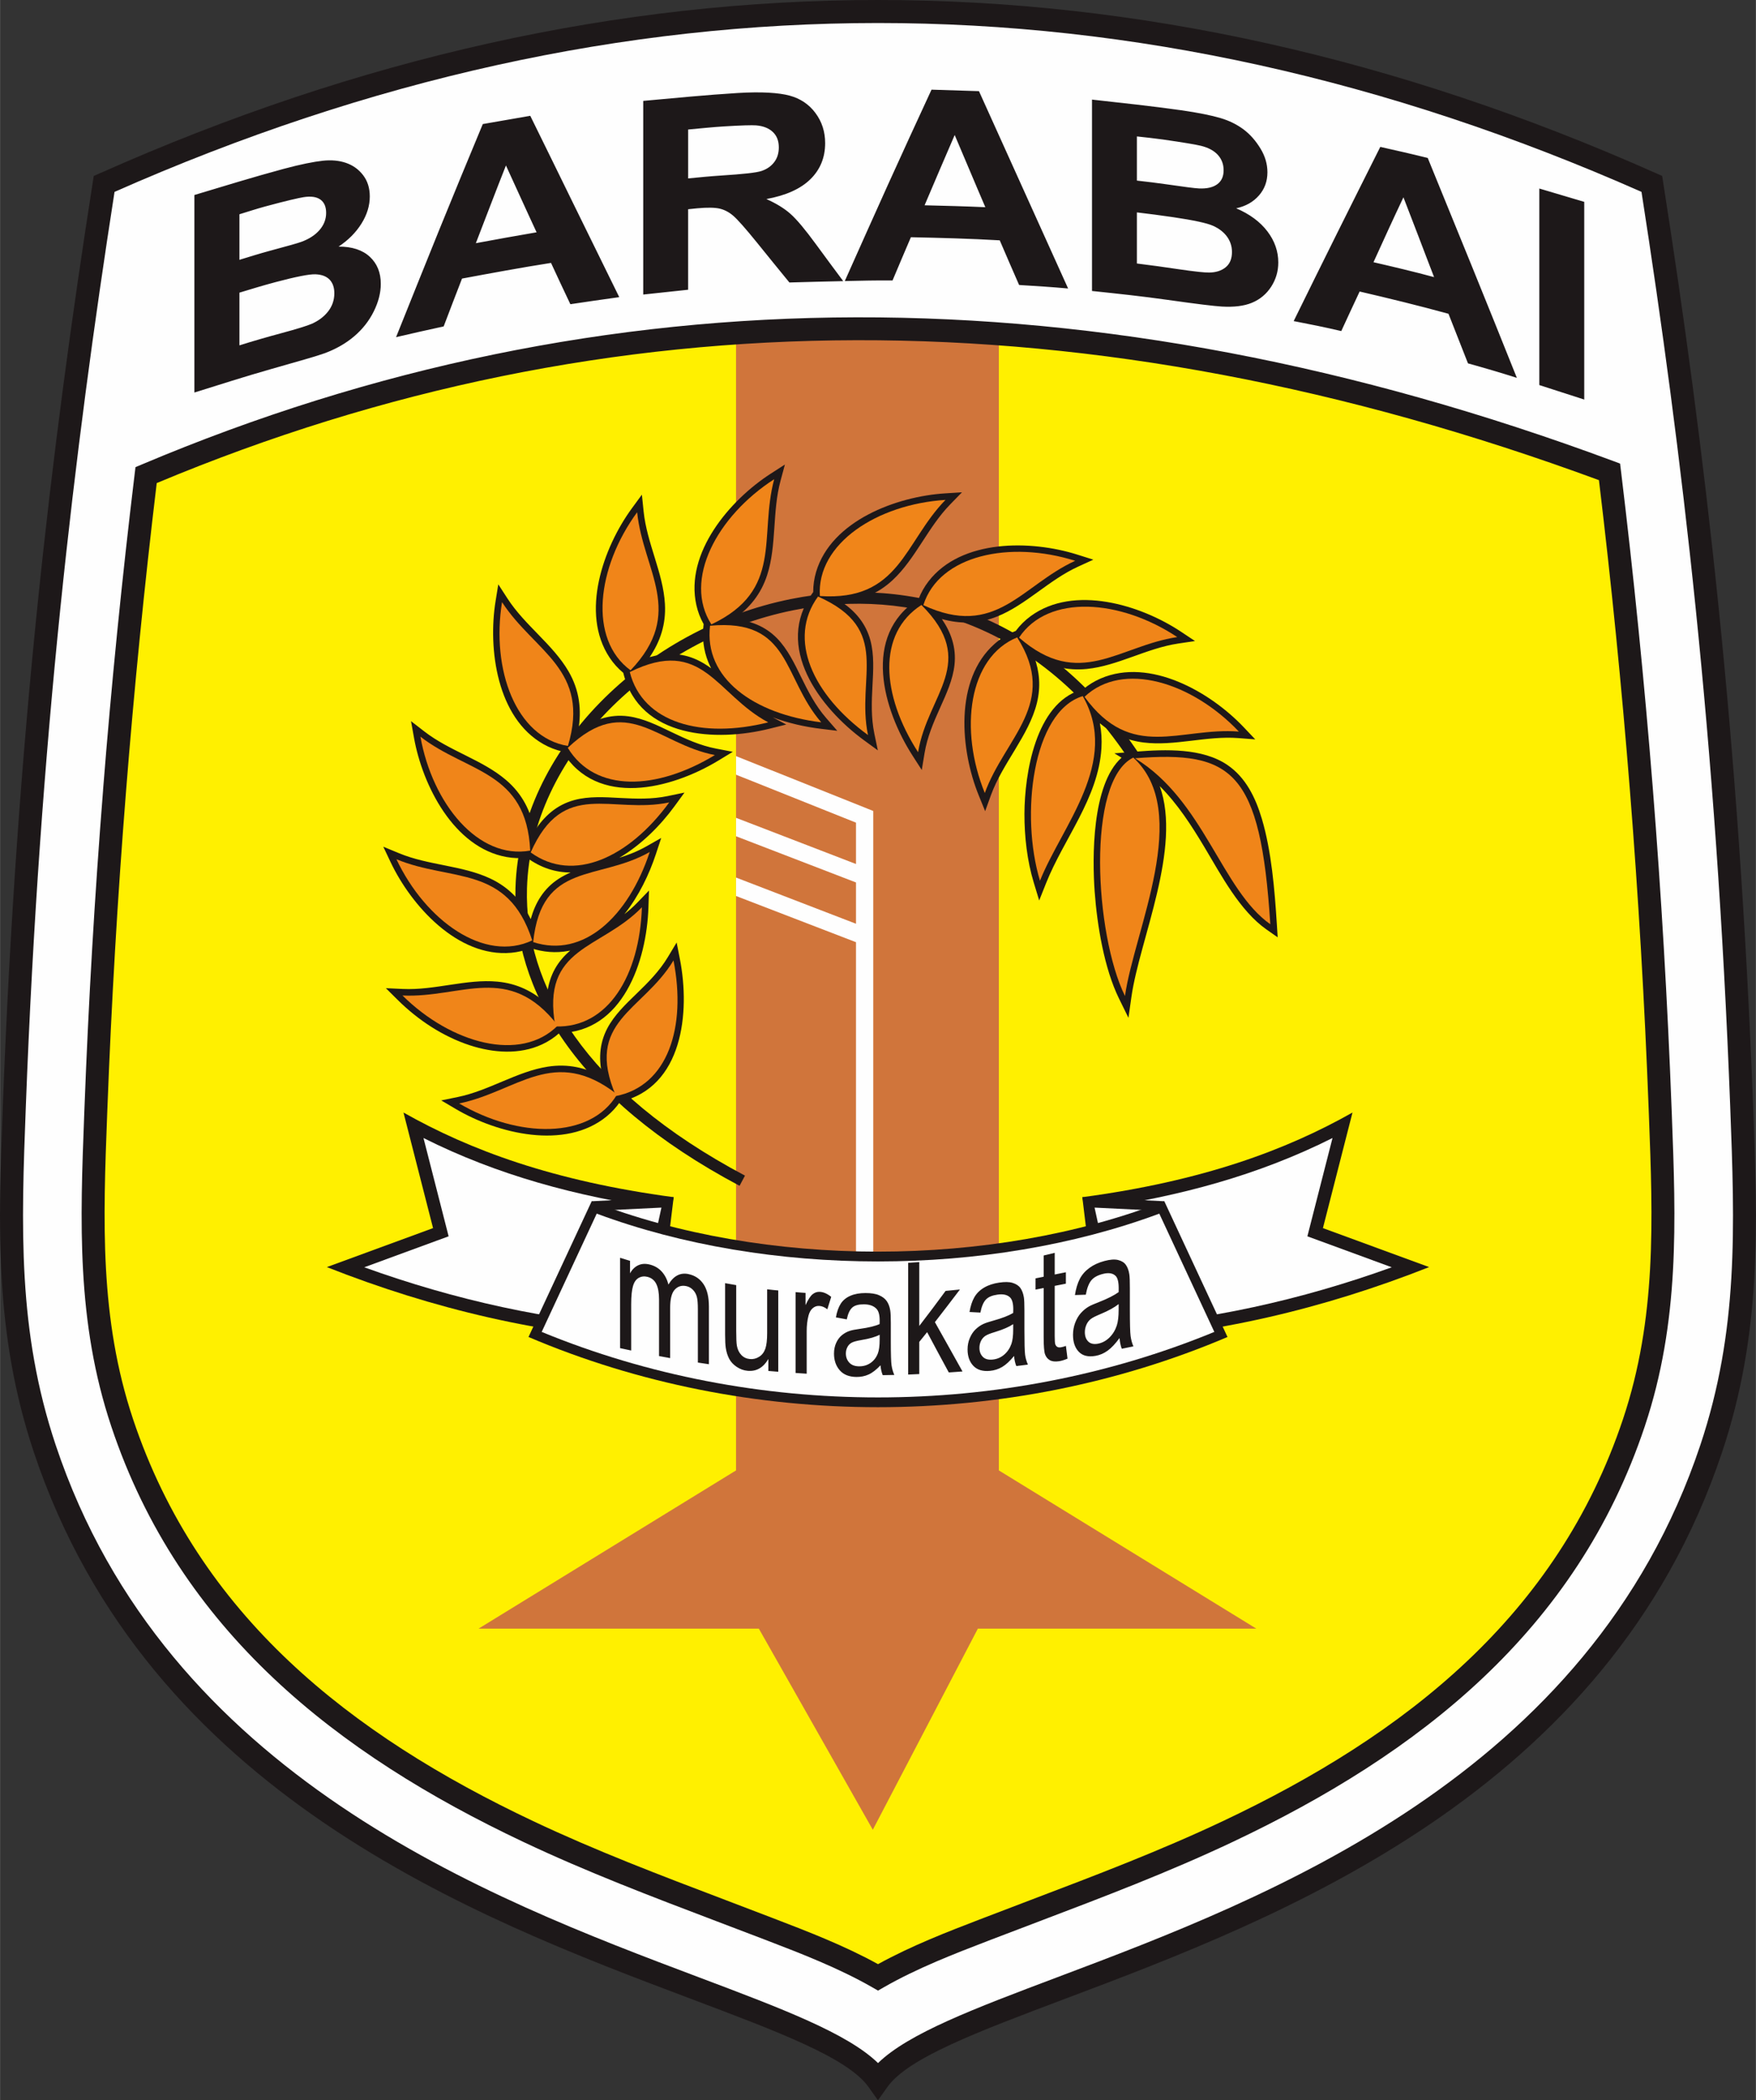 <svg xmlns="http://www.w3.org/2000/svg" xmlns:xlink="http://www.w3.org/1999/xlink" xmlns:xodm="http://www.corel.com/coreldraw/odm/2003" xml:space="preserve" width="0.836in" height="1in" style="shape-rendering:geometricPrecision; text-rendering:geometricPrecision; image-rendering:optimizeQuality; fill-rule:evenodd; clip-rule:evenodd" viewBox="0 0 835.94 1000"><rect x="0" y="0" width="835.94" height="1000" fill="#333333" stroke="none"/> <defs>  <style type="text/css">   <![CDATA[    .fil0 {fill:#FEFEFE}    .fil2 {fill:#FFF000}    .fil3 {fill:#D0753B}    .fil5 {fill:#F08519}    .fil4 {fill:#1D1819}    .fil1 {fill:#1D1819;fill-rule:nonzero}   ]]>  </style> </defs> <g id="Layer_x0020_1">    <g id="_2282123902112">   <path class="fil0" d="M49.57 87.57c245.6,-109.45 491.2,-109.45 736.8,0 19.76,126.12 36.12,264.75 42.76,438.98 2.19,57.47 4.06,107.63 -14.48,163.17 -76.55,229.24 -360.83,250.28 -396.68,300.83 -35.85,-50.55 -320.13,-71.59 -396.67,-300.83 -18.55,-55.54 -16.67,-105.7 -14.48,-163.17 6.64,-174.23 22.99,-312.87 42.76,-438.98z"></path>   <path class="fil1" d="M47.34 82.58c123.54,-55.06 247.08,-82.58 370.63,-82.58 123.55,0 247.09,27.53 370.63,82.58l2.7 1.2 0.46 2.95c9.91,63.21 18.95,129.5 26.34,201.73 7.4,72.28 13.15,150.61 16.48,237.9 1.1,28.89 2.12,55.96 0.53,82.82 -1.6,27.1 -5.85,53.98 -15.3,82.28 -54.35,162.79 -210.96,221.83 -312.63,260.16 -42.41,15.99 -74.96,28.26 -84.78,42.1l-4.45 6.28 -4.45 -6.28c-9.81,-13.84 -42.37,-26.11 -84.78,-42.1 -101.66,-38.33 -258.27,-97.37 -312.63,-260.16 -9.45,-28.3 -13.69,-55.18 -15.3,-82.28 -1.59,-26.86 -0.56,-53.93 0.53,-82.82 3.33,-87.29 9.08,-165.62 16.48,-237.9 7.39,-72.22 16.44,-138.52 26.34,-201.73l0.46 -2.95 2.7 -1.2zm370.63 -71.62c-121.15,0 -242.31,26.8 -363.47,80.4 -9.67,62.02 -18.52,127.17 -25.79,198.22 -7.38,72.12 -13.13,150.22 -16.44,237.17 -1.09,28.57 -2.09,55.33 -0.53,81.8 1.55,26.24 5.64,52.21 14.74,79.45 52.71,157.85 206.37,215.79 306.12,253.4 39.51,14.89 70.81,26.7 85.38,40.87 14.57,-14.17 45.87,-25.97 85.38,-40.87 99.75,-37.61 253.41,-95.54 306.12,-253.4 9.09,-27.24 13.19,-53.21 14.74,-79.45 1.56,-26.46 0.56,-53.22 -0.53,-81.8 -3.31,-86.94 -9.06,-165.05 -16.44,-237.17 -7.27,-71.05 -16.12,-136.2 -25.79,-198.22 -121.16,-53.6 -242.32,-80.4 -363.47,-80.4z"></path>   <path class="fil2" d="M69.53 226.21c-12.08,100.13 -20.04,200.28 -23.91,301.82 -1.96,51.62 -4.11,99.59 12.51,149.39 31.86,95.41 105.48,153.07 193.36,194.61 37.37,17.66 75.62,31.37 114.1,46.18 15.78,6.08 35.29,13.42 52.39,23.24 17.09,-9.82 36.61,-17.17 52.39,-23.24 38.47,-14.81 76.73,-28.52 114.09,-46.18 87.88,-41.54 161.5,-99.21 193.36,-194.61 16.63,-49.8 14.48,-97.78 12.51,-149.39 -3.89,-102.06 -11.91,-202.73 -24.1,-303.37 -245.93,-91.36 -478.16,-90.83 -696.7,1.55z"></path>   <path class="fil3" d="M227.81 775.43l133.43 0 54.26 95.76 50.01 -95.76 132.57 0 -122.57 -75.33 0 0 0 -541.11c-42.15,-3.1 -83.86,-3.24 -125.13,-0.43l0 541.54 -122.57 75.33z"></path>   <path class="fil0" d="M350.38 360.02l0 8.83 57.11 22.83 0 19.7 -57.11 -22 0 8.78 57.11 22 0 19.66 -57.11 -22 0 8.78 57.11 22 0 149.43 8.22 0 0 -209.13 0 -2.77 -2.59 -1.04 -62.74 -25.09z"></path>   <path class="fil1" d="M74.58 230.01c-5.86,48.93 -10.74,97.89 -14.63,147.01 -4,50.39 -6.95,100.74 -8.87,151.2l-0.1 2.62c-1.91,50.12 -3.69,96.84 12.33,144.84 15.62,46.78 41.49,84.32 74.24,115.26 32.91,31.1 72.82,55.61 116.28,76.15 29.98,14.17 60.63,25.81 91.51,37.54 6.07,2.31 11.91,4.52 22.2,8.48l2.26 0.87c14.7,5.65 32.24,12.4 48.18,21.2 15.94,-8.81 33.47,-15.55 48.18,-21.2l2.26 -0.87c10.29,-3.96 16.13,-6.18 22.2,-8.48 30.87,-11.73 61.53,-23.37 91.51,-37.54 43.46,-20.54 83.36,-45.04 116.28,-76.15 32.74,-30.94 58.62,-68.48 74.24,-115.26 16.03,-48 14.25,-94.72 12.33,-144.84l-0.1 -2.63c-1.93,-50.73 -4.91,-101.33 -8.94,-151.98 -3.92,-49.33 -8.83,-98.48 -14.74,-147.62 -121.25,-44.67 -239.11,-66.89 -353.58,-66.63 -114.33,0.25 -225.34,22.93 -333.02,68.02zm-25.55 146.15c3.98,-50.31 9,-100.45 15.06,-150.59l0.38 -3.15 2.94 -1.24c109.94,-46.47 223.34,-69.84 340.2,-70.1 116.76,-0.26 236.94,22.56 360.52,68.47l3.13 1.17 0.41 3.31c6.1,50.39 11.16,100.8 15.18,151.36 4,50.36 6.98,101.13 8.94,152.46l0.1 2.63c1.95,51.13 3.77,98.8 -12.89,148.69 -16.24,48.63 -43.11,87.63 -77.11,119.76 -33.83,31.97 -74.69,57.07 -119.1,78.07 -30.36,14.35 -61.23,26.08 -92.32,37.89 -8.69,3.3 -17.64,6.7 -22.16,8.44l-2.26 0.87c-15.16,5.83 -33.42,12.85 -49.35,22.01l-2.72 1.56 -2.72 -1.56c-15.93,-9.15 -34.19,-16.18 -49.35,-22.01l-2.26 -0.87c-4.52,-1.74 -13.47,-5.14 -22.16,-8.44 -31.09,-11.81 -61.96,-23.54 -92.32,-37.89 -44.42,-20.99 -85.27,-46.1 -119.1,-78.07 -34,-32.13 -60.87,-71.13 -77.11,-119.76 -16.66,-49.89 -14.84,-97.56 -12.89,-148.69l0.1 -2.63c1.94,-51.07 4.9,-101.58 8.88,-151.68z"></path>   <path class="fil1" d="M92.5 92.85c14.12,-4.25 28.22,-8.59 42.37,-12.41 8.38,-2.26 14.66,-3.47 18.76,-3.91 4.1,-0.44 7.8,-0.1 11.03,1.01 3.29,1.13 5.98,3.02 8.13,5.8 2.15,2.77 3.23,6.19 3.23,10.2 0,4.37 -1.33,8.71 -3.97,12.93 -2.68,4.28 -6.32,7.92 -10.89,10.94 6.46,-0.03 11.42,1.65 14.86,4.84 3.48,3.23 5.24,7.51 5.24,12.9 0,4.25 -1.12,8.64 -3.36,13.15 -2.26,4.54 -5.33,8.42 -9.21,11.74 -3.85,3.3 -8.6,6.1 -14.32,8.2 -3.56,1.3 -12.2,3.74 -25.82,7.62 -12.07,3.44 -24.07,7.3 -36.04,11.03 0,-15.66 0,-31.34 0,-47 0,-15.66 0,-31.35 0,-47.04zm21.45 9.17c0,7.22 0,14.46 0,21.69 4.64,-1.41 9.26,-2.88 13.99,-4.16 8.32,-2.26 13.52,-3.67 15.53,-4.41 3.63,-1.33 6.53,-3.21 8.61,-5.6 2.09,-2.41 3.16,-5.14 3.16,-8.16 0,-2.89 -0.87,-5 -2.69,-6.33 -1.81,-1.33 -4.51,-1.73 -8.07,-1.17 -2.15,0.34 -8.23,1.7 -18.29,4.44 -4.13,1.12 -8.2,2.47 -12.24,3.7zm0 37.31c0,4.19 0,8.38 0,12.56 0,4.17 0,8.37 0,12.54 6.59,-2.06 13.18,-3.97 19.77,-5.74 7.67,-2.06 12.56,-3.6 14.66,-4.52 3.15,-1.38 5.77,-3.33 7.73,-5.8 2,-2.53 3.03,-5.44 3.03,-8.75 0,-2.8 -0.79,-4.98 -2.29,-6.52 -1.52,-1.56 -3.77,-2.39 -6.72,-2.5 -2.89,-0.11 -9.21,1.13 -18.96,3.72 -5.78,1.54 -11.5,3.27 -17.22,5.02zm180.82 2.15c-7.8,1.07 -15.53,2.21 -23.26,3.36 -3.09,-6.53 -6.19,-13.09 -9.21,-19.66 -14.12,2.21 -28.24,4.83 -42.37,7.46 -2.96,7.59 -5.85,15.19 -8.74,22.78 -7.6,1.63 -15.13,3.36 -22.66,5.11 6.86,-17.1 13.69,-34.17 20.58,-51.17 6.83,-16.86 13.78,-33.59 20.71,-50.29 7.54,-1.3 15.07,-2.62 22.6,-3.93 7.06,14.29 14.11,28.79 21.18,43.2 7.05,14.38 14.12,28.72 21.18,43.13zm-39.34 -30.87c-2.49,-5.33 -4.91,-10.66 -7.33,-15.94 -2.42,-5.28 -4.84,-10.59 -7.26,-15.89 -2.42,6.16 -4.85,12.35 -7.2,18.49 -2.36,6.17 -4.78,12.35 -7.13,18.52 9.61,-1.78 19.23,-3.54 28.91,-5.18zm50.77 29.64c0,-15.35 0,-30.72 0,-46.09 0,-15.35 0,-30.73 0,-46.12 15,-1.36 29.98,-2.84 44.99,-3.76 11.29,-0.69 19.57,-0.14 24.68,1.24 5.11,1.39 9.23,4.13 12.3,8.26 3.11,4.17 4.64,8.95 4.64,14.37 0,6.87 -2.36,12.6 -7,17.16 -4.71,4.63 -11.7,7.77 -20.98,9.46 4.64,2.07 8.48,4.41 11.43,7.02 3.03,2.68 7.06,7.51 12.17,14.5 4.3,5.87 8.61,11.71 12.98,17.56 -8.54,0.19 -17.08,0.4 -25.62,0.65 -5.18,-6.29 -10.27,-12.61 -15.4,-18.95 -5.5,-6.8 -9.28,-11.05 -11.3,-12.79 -2.02,-1.75 -4.17,-2.87 -6.46,-3.42 -2.22,-0.53 -5.85,-0.62 -10.76,-0.16 -1.48,0.14 -2.89,0.3 -4.3,0.44 0,6.39 0,12.79 0,19.17 0,6.39 0,12.78 0,19.16 -7.13,0.75 -14.26,1.52 -21.39,2.29zm21.39 -55.3c5.24,-0.52 10.48,-1.03 15.8,-1.38 10.22,-0.66 16.68,-1.31 19.23,-2.2 2.56,-0.89 4.53,-2.29 5.98,-4.22 1.43,-1.89 2.15,-4.23 2.15,-6.97 0,-3.09 -0.94,-5.52 -2.82,-7.31 -1.88,-1.8 -4.57,-2.91 -8.07,-3.18 -1.74,-0.14 -6.93,-0.03 -15.6,0.52 -5.59,0.35 -11.17,0.96 -16.68,1.46 0,3.88 0,7.77 0,11.65 0,3.88 0,7.76 0,11.63zm180.89 52.41c-7.8,-0.71 -15.6,-1.2 -23.33,-1.67 -3.09,-7.06 -6.19,-14.17 -9.22,-21.26 -14.12,-0.83 -28.24,-1.17 -42.3,-1.48 -2.96,6.87 -5.85,13.74 -8.74,20.59 -7.6,-0.07 -15.2,0.1 -22.73,0.28 6.86,-15.37 13.7,-30.72 20.58,-45.94 6.84,-15.15 13.78,-30.19 20.71,-45.19 7.53,0.24 15.06,0.47 22.59,0.71 7.06,15.56 14.12,31.27 21.19,46.91 7.06,15.62 14.12,31.22 21.25,47.05zm-39.41 -38.71c-2.49,-5.76 -4.9,-11.51 -7.33,-17.24 -2.41,-5.7 -4.84,-11.41 -7.26,-17.13 -2.42,5.58 -4.84,11.17 -7.2,16.73 -2.35,5.57 -4.78,11.16 -7.13,16.73 9.61,0.24 19.23,0.47 28.91,0.91zm50.77 -51.23c14.12,1.57 28.25,3.07 42.37,5.06 8.35,1.19 14.59,2.49 18.76,3.72 4.1,1.21 7.76,2.98 11.03,5.42 3.25,2.43 5.89,5.54 8.07,9.12 2.19,3.6 3.3,7.36 3.3,11.3 0,4.28 -1.35,7.96 -4.04,11.03 -2.69,3.07 -6.25,5.11 -10.83,6.11 6.39,2.72 11.39,6.42 14.86,10.98 3.46,4.55 5.18,9.5 5.18,14.81 0,4.14 -1.09,7.97 -3.36,11.5 -2.23,3.47 -5.3,6.07 -9.15,7.67 -3.89,1.62 -8.67,2.13 -14.32,1.82 -3.56,-0.19 -12.17,-1.25 -25.82,-3.18 -12.04,-1.71 -24.07,-2.99 -36.04,-4.24 0,-15.18 0,-30.37 0,-45.54 0,-15.19 0,-30.38 0,-45.59zm21.39 17.53c0,7.02 0,14.04 0,21.04 4.64,0.52 9.28,1.07 13.98,1.75 8.35,1.21 13.52,1.89 15.54,1.98 3.7,0.17 6.59,-0.46 8.67,-1.95 2.09,-1.5 3.09,-3.73 3.09,-6.68 0,-2.83 -0.87,-5.24 -2.69,-7.28 -1.81,-2.03 -4.51,-3.5 -8.07,-4.38 -2.08,-0.52 -8.2,-1.59 -18.22,-3.02 -4.09,-0.58 -8.2,-0.99 -12.3,-1.45zm0 36.18c0,4.06 0,8.11 0,12.17 0,4.04 0,8.1 0,12.16 6.59,0.8 13.18,1.73 19.77,2.71 7.73,1.14 12.64,1.64 14.66,1.6 3.22,-0.06 5.78,-0.86 7.8,-2.49 2.02,-1.63 3.03,-4.07 3.03,-7.3 0,-2.74 -0.81,-5.17 -2.35,-7.3 -1.55,-2.14 -3.77,-3.87 -6.66,-5.17 -2.89,-1.3 -9.28,-2.67 -18.96,-4.1 -5.78,-0.85 -11.56,-1.61 -17.28,-2.28zm180.89 78.78c-7.8,-2.5 -15.54,-4.75 -23.27,-6.9 -3.09,-7.87 -6.19,-15.74 -9.28,-23.61 -14.12,-3.88 -28.24,-7.33 -42.3,-10.6 -2.96,6.28 -5.85,12.57 -8.74,18.83 -7.6,-1.78 -15.13,-3.31 -22.66,-4.75 6.86,-13.94 13.71,-27.87 20.58,-41.65 6.85,-13.74 13.72,-27.51 20.65,-41.29 7.53,1.69 15.06,3.39 22.59,5.27 7.06,17.29 14.13,34.62 21.18,51.96 7.07,17.39 14.12,34.93 21.25,52.74zm-39.41 -47.97c-2.49,-6.4 -4.9,-12.78 -7.33,-19.14 -2.41,-6.3 -4.84,-12.63 -7.26,-18.86 -2.42,5.14 -4.85,10.3 -7.2,15.44 -2.35,5.15 -4.7,10.32 -7.06,15.47 9.62,2.21 19.24,4.5 28.85,7.09zm50.1 51.4c0,-15.59 0,-31.18 0,-46.77 0,-15.59 0,-31.21 0,-46.81 7.13,2.12 14.26,4.24 21.39,6.35 0,15.69 0,31.4 0,47.08 0,15.68 0,31.37 0,47.05 -7.13,-2.31 -14.26,-4.6 -21.39,-6.9z"></path>   <g>    <g>     <path class="fil4" d="M192.06 529.7c31.68,17.92 71.35,32.64 128.63,40.31 -2.78,22.83 -5.55,45.65 -8.32,68.48 -54.02,-2.93 -106.18,-15.2 -156.79,-35.2 16.85,-6.19 33.7,-12.37 50.56,-18.56 -4.7,-18.35 -9.39,-36.69 -14.08,-55.04z"></path>     <path class="fil0" d="M201.58 541.82c3.53,13.79 7.06,27.59 10.58,41.38l1.39 5.44 -5.27 1.93c-11.63,4.27 -23.27,8.54 -34.9,12.81 43.12,15.56 87.68,25.48 133.53,28.56 2.29,-18.87 4.59,-37.74 6.88,-56.61 -39.25,-5.72 -76.89,-15.74 -112.21,-33.5z"></path>     <path class="fil4" d="M281.66 571.94l39.04 -1.92 -9.6 44.16 -29.44 -42.24z"></path>     <path class="fil0" d="M290.3 576.18l18.52 26.57 6.04 -27.78 -24.56 1.2z"></path>    </g>    <g>     <path class="fil4" d="M643.87 529.7c-31.68,17.92 -71.35,32.64 -128.63,40.31 2.78,22.83 5.55,45.65 8.32,68.48 54.02,-2.93 106.18,-15.2 156.79,-35.2 -16.85,-6.19 -33.7,-12.37 -50.56,-18.56 4.69,-18.35 9.39,-36.69 14.08,-55.04z"></path>     <path class="fil0" d="M634.36 541.82c-3.53,13.79 -7.06,27.59 -10.58,41.38l-1.39 5.44 5.27 1.93c11.63,4.27 23.27,8.54 34.9,12.81 -43.11,15.56 -87.68,25.48 -133.53,28.56 -2.29,-18.87 -4.59,-37.74 -6.88,-56.61 39.25,-5.72 76.89,-15.74 112.21,-33.5z"></path>     <path class="fil4" d="M554.28 571.94l-39.04 -1.92 9.6 44.16 29.44 -42.24z"></path>     <path class="fil0" d="M545.64 576.18l-18.52 26.57 -6.04 -27.78 24.56 1.2z"></path>    </g>    <path class="fil4" d="M251.58 636.57c10.03,-21.54 20.06,-43.09 30.08,-64.63 82.39,31.99 190.23,31.99 272.62,0 10.02,21.55 20.05,43.09 30.08,64.63 -104.57,44.57 -228.21,44.57 -332.78,0z"></path>    <path class="fil0" d="M257.85 634.15c100.96,41.59 219.28,41.59 320.24,0 -8.73,-18.77 -17.47,-37.54 -26.2,-56.31 -81.58,30.35 -186.24,30.35 -267.83,0 -8.73,18.77 -17.47,37.54 -26.2,56.31z"></path>    <path class="fil1" d="M295.17 641.88c0,-7.17 0,-14.34 0,-21.5 0,-7.16 0,-14.34 0,-21.51 1.56,0.48 3.15,0.96 4.74,1.44 0,1.99 0,3.98 0,5.97 0.97,-1.79 2.28,-3.09 3.9,-3.85 1.64,-0.77 3.48,-0.87 5.57,-0.33 2.31,0.6 4.2,1.72 5.69,3.39 1.47,1.65 2.51,3.68 3.13,6.11 2.48,-4.16 5.69,-5.83 9.63,-4.96 3.1,0.68 5.45,2.31 7.13,4.86 1.67,2.54 2.51,6.05 2.51,10.62 0,4.57 0,9.14 0,13.71 0,4.57 0,9.15 0,13.71 -1.76,-0.27 -3.53,-0.54 -5.26,-0.8 0,-4.22 0,-8.44 0,-12.67 0,-4.22 0,-8.45 0,-12.68 0,-2.73 -0.15,-4.73 -0.5,-6 -0.35,-1.26 -0.96,-2.37 -1.86,-3.29 -0.91,-0.93 -1.96,-1.51 -3.18,-1.76 -2.21,-0.46 -4.02,0.12 -5.49,1.72 -1.44,1.56 -2.16,4.46 -2.16,8.69 0,3.98 0,7.96 0,11.94 0,3.97 0,7.94 0,11.93 -1.76,-0.33 -3.53,-0.65 -5.29,-0.97 0,-4.49 0,-8.98 0,-13.47 0,-4.49 0,-8.98 0,-13.48 0,-3.13 -0.43,-5.57 -1.3,-7.35 -0.87,-1.78 -2.26,-2.93 -4.24,-3.42 -1.46,-0.37 -2.85,-0.22 -4.12,0.48 -1.27,0.7 -2.18,1.99 -2.73,3.88 -0.56,1.91 -0.87,4.79 -0.87,8.66 0,3.69 0,7.36 0,11.04 0,3.68 0,7.35 0,11.02 -1.76,-0.37 -3.53,-0.76 -5.29,-1.13zm70.6 10.87c0,-1.9 0,-3.8 0,-5.7 -2.43,4.16 -5.74,6.02 -9.91,5.62 -1.84,-0.17 -3.56,-0.8 -5.17,-1.88 -1.59,-1.07 -2.79,-2.37 -3.55,-3.81 -0.77,-1.46 -1.33,-3.18 -1.64,-5.2 -0.2,-1.34 -0.32,-3.45 -0.32,-6.31 0,-4.08 0,-8.17 0,-12.26 0,-4.08 0,-8.18 0,-12.26 1.76,0.3 3.52,0.62 5.29,0.93 0,3.63 0,7.27 0,10.9 0,3.63 0,7.27 0,10.9 0,3.49 0.1,5.85 0.32,7.08 0.33,1.8 1.04,3.26 2.14,4.41 1.07,1.11 2.41,1.74 4,1.9 1.59,0.16 3.05,-0.2 4.44,-1.07 1.41,-0.87 2.37,-2.17 2.96,-3.84 0.58,-1.68 0.87,-4.18 0.87,-7.49 0,-3.46 0,-6.93 0,-10.39 0,-3.47 0,-6.93 0,-10.41 1.76,0.22 3.52,0.39 5.29,0.55 0,6.45 0,12.92 0,19.36 0,6.45 0,12.91 0,19.35 -1.59,-0.1 -3.15,-0.24 -4.72,-0.39zm12.96 0.95c0,-6.42 0,-12.83 0,-19.25 0,-6.41 0,-12.83 0,-19.24 1.56,0.14 3.15,0.28 4.74,0.37 0,1.94 0,3.88 0,5.82 1.22,-2.65 2.36,-4.39 3.38,-5.2 1.02,-0.81 2.16,-1.19 3.4,-1.13 1.79,0.09 3.58,0.89 5.44,2.39 -0.62,1.97 -1.24,3.95 -1.84,5.93 -1.29,-1.02 -2.58,-1.55 -3.87,-1.61 -1.17,-0.06 -2.2,0.3 -3.13,1.12 -0.93,0.81 -1.57,1.97 -1.96,3.47 -0.6,2.28 -0.87,4.79 -0.87,7.55 0,3.35 0,6.71 0,10.06 0,3.36 0,6.72 0,10.07 -1.76,-0.12 -3.53,-0.24 -5.29,-0.35zm40.45 -3.67c-1.96,2.08 -3.84,3.56 -5.64,4.38 -1.83,0.84 -3.78,1.21 -5.86,1.19 -3.43,-0.04 -6.07,-1.06 -7.9,-3.15 -1.85,-2.11 -2.76,-4.78 -2.76,-7.97 0,-1.89 0.35,-3.58 1.04,-5.11 0.69,-1.53 1.61,-2.75 2.73,-3.66 1.14,-0.93 2.39,-1.63 3.8,-2.08 1.04,-0.33 2.61,-0.63 4.7,-0.92 4.3,-0.59 7.42,-1.37 9.46,-2.3 0,-0.88 0.02,-1.45 0.02,-1.69 0,-2.65 -0.51,-4.5 -1.52,-5.56 -1.36,-1.44 -3.35,-2.13 -6.01,-2.14 -2.48,-0.01 -4.33,0.46 -5.51,1.52 -1.2,1.06 -2.06,2.94 -2.63,5.65 -1.74,-0.31 -3.45,-0.63 -5.17,-0.96 0.47,-2.69 1.25,-4.88 2.31,-6.52 1.07,-1.66 2.63,-2.93 4.67,-3.8 2.04,-0.87 4.4,-1.26 7.1,-1.26 2.66,0 4.82,0.31 6.48,1.04 1.67,0.73 2.88,1.67 3.67,2.83 0.8,1.15 1.35,2.61 1.64,4.4 0.18,1.1 0.27,3.1 0.27,5.98 0,2.9 0,5.79 0,8.69 0,6.06 0.11,9.88 0.35,11.46 0.24,1.6 0.67,3.14 1.32,4.59 -1.84,0.03 -3.68,0.06 -5.52,0.1 -0.55,-1.33 -0.92,-2.91 -1.07,-4.72zm-0.42 -14.52c-1.94,1.01 -4.82,1.87 -8.64,2.5 -2.19,0.37 -3.73,0.77 -4.62,1.24 -0.89,0.47 -1.6,1.17 -2.08,2.09 -0.49,0.93 -0.75,1.94 -0.75,3.07 0,1.74 0.55,3.19 1.61,4.35 1.07,1.17 2.63,1.76 4.67,1.78 2.04,0.02 3.85,-0.5 5.44,-1.59 1.59,-1.09 2.76,-2.61 3.5,-4.53 0.57,-1.47 0.87,-3.65 0.87,-6.52 0,-0.8 0,-1.59 0,-2.39zm13.56 18.98c0,-8.87 0,-17.74 0,-26.61 0,-8.87 0,-17.74 0,-26.62 1.76,-0.11 3.53,-0.23 5.29,-0.35 0,5.07 0,10.14 0,15.21 0,5.07 0,10.13 0,15.2 2.09,-2.74 4.19,-5.47 6.26,-8.22 2.1,-2.79 4.17,-5.63 6.28,-8.47 2.26,-0.22 4.54,-0.44 6.83,-0.67 -1.99,2.61 -3.97,5.22 -5.96,7.81 -1.98,2.58 -3.98,5.17 -5.96,7.73 2.19,3.91 4.38,7.8 6.56,11.7 2.19,3.92 4.37,7.85 6.58,11.79 -2.18,0.16 -4.37,0.31 -6.53,0.46 -1.74,-3.19 -3.46,-6.38 -5.17,-9.56 -1.72,-3.2 -3.43,-6.41 -5.14,-9.62 -1.27,1.55 -2.51,3.11 -3.75,4.65 0,2.55 0,5.1 0,7.65 0,2.55 0,5.1 0,7.65 -1.76,0.08 -3.52,0.16 -5.29,0.24zm50.44 -8.89c-1.96,2.39 -3.84,4.15 -5.66,5.23 -1.8,1.07 -3.75,1.67 -5.83,1.87 -3.43,0.33 -6.07,-0.46 -7.9,-2.38 -1.85,-1.94 -2.76,-4.57 -2.76,-7.83 0,-1.93 0.35,-3.72 1.05,-5.37 0.7,-1.67 1.61,-3.05 2.73,-4.14 1.12,-1.09 2.38,-1.99 3.8,-2.64 1.04,-0.48 2.61,-0.98 4.69,-1.56 4.28,-1.18 7.43,-2.44 9.44,-3.65 0.02,-0.92 0.05,-1.53 0.05,-1.77 0,-2.77 -0.53,-4.65 -1.51,-5.61 -1.35,-1.32 -3.35,-1.73 -6.01,-1.35 -2.5,0.35 -4.32,1.09 -5.51,2.35 -1.19,1.26 -2.06,3.32 -2.63,6.2 -1.74,-0.08 -3.45,-0.17 -5.17,-0.28 0.47,-2.82 1.24,-5.19 2.31,-7.04 1.07,-1.86 2.63,-3.39 4.67,-4.59 2.04,-1.2 4.4,-1.95 7.07,-2.35 2.69,-0.4 4.85,-0.4 6.51,0.13 1.66,0.52 2.89,1.33 3.67,2.44 0.78,1.09 1.33,2.56 1.64,4.38 0.19,1.14 0.27,3.22 0.27,6.26 0,3.04 0,6.08 0,9.11 0,6.37 0.1,10.38 0.32,12.02 0.22,1.66 0.7,3.23 1.34,4.69 -1.84,0.23 -3.68,0.45 -5.52,0.69 -0.55,-1.33 -0.92,-2.94 -1.07,-4.81zm-0.44 -15.14c-1.91,1.3 -4.8,2.57 -8.62,3.73 -2.19,0.65 -3.72,1.26 -4.62,1.85 -0.91,0.61 -1.6,1.41 -2.08,2.41 -0.49,1.02 -0.74,2.09 -0.74,3.26 0,1.79 0.54,3.22 1.61,4.31 1.04,1.06 2.61,1.51 4.67,1.3 2.04,-0.2 3.86,-0.95 5.44,-2.29 1.59,-1.34 2.76,-3.08 3.5,-5.16 0.57,-1.61 0.85,-3.92 0.85,-6.92 0,-0.83 0,-1.66 0,-2.5zm25.11 10.35c0.25,2.02 0.5,4.06 0.77,6.07 -1.49,0.63 -2.83,1.06 -4,1.23 -1.94,0.29 -3.4,0.11 -4.47,-0.52 -1.07,-0.63 -1.8,-1.57 -2.24,-2.8 -0.43,-1.21 -0.65,-3.91 -0.65,-8.06 0,-3.91 0,-7.83 0,-11.74 0,-3.91 0,-7.83 0,-11.74 -1.29,0.25 -2.58,0.51 -3.87,0.76 0,-1.79 0,-3.57 0,-5.35 1.29,-0.26 2.58,-0.52 3.87,-0.78l0 -10.11 5.26 -1.26c0,4.78 0,5.54 0,10.31 1.76,-0.36 3.53,-0.71 5.31,-1.07 0,1.81 0,3.63 0,5.44 -1.79,0.35 -3.55,0.7 -5.31,1.04 0,4 0,8.01 0,12.02 0,4 0,8.01 0,12.01 0,1.98 0.09,3.24 0.27,3.78 0.19,0.54 0.49,0.94 0.92,1.22 0.42,0.27 1.02,0.33 1.79,0.22 0.59,-0.09 1.37,-0.31 2.33,-0.65zm25.53 -3.74c-1.96,2.69 -3.84,4.7 -5.64,6 -1.8,1.31 -3.77,2.14 -5.83,2.5 -3.45,0.6 -6.07,-0.04 -7.92,-1.95 -1.84,-1.9 -2.76,-4.59 -2.76,-8.05 0,-2.05 0.35,-3.98 1.04,-5.8 0.7,-1.83 1.61,-3.38 2.73,-4.62 1.14,-1.26 2.41,-2.31 3.83,-3.12 1.02,-0.58 2.6,-1.23 4.69,-2.05 4.28,-1.68 7.4,-3.3 9.44,-4.77 0.02,-0.99 0.02,-1.63 0.02,-1.89 0,-2.98 -0.51,-4.93 -1.51,-5.88 -1.36,-1.29 -3.35,-1.57 -6.01,-0.9 -2.48,0.63 -4.32,1.62 -5.51,3.06 -1.19,1.44 -2.06,3.72 -2.63,6.83 -1.74,0.06 -3.45,0.12 -5.17,0.17 0.47,-3.05 1.25,-5.62 2.31,-7.68 1.07,-2.07 2.66,-3.85 4.69,-5.31 2.01,-1.46 4.37,-2.51 7.08,-3.23 2.66,-0.71 4.82,-0.87 6.48,-0.46 1.67,0.42 2.89,1.19 3.67,2.29 0.8,1.11 1.38,2.62 1.67,4.56 0.18,1.21 0.25,3.44 0.25,6.69 0,3.26 0,6.52 0,9.78 0,6.84 0.11,11.12 0.35,12.87 0.24,1.76 0.67,3.41 1.34,4.93 -1.86,0.38 -3.7,0.76 -5.54,1.13 -0.54,-1.39 -0.89,-3.09 -1.07,-5.08zm-0.42 -16.16c-1.94,1.54 -4.8,3.15 -8.64,4.75 -2.17,0.91 -3.73,1.65 -4.62,2.35 -0.9,0.7 -1.61,1.62 -2.09,2.74 -0.49,1.12 -0.74,2.28 -0.74,3.52 0,1.9 0.54,3.39 1.61,4.45 1.06,1.06 2.63,1.42 4.67,1.04 2.04,-0.39 3.87,-1.4 5.44,-2.94 1.58,-1.56 2.76,-3.49 3.5,-5.76 0.57,-1.78 0.87,-4.26 0.87,-7.47 0,-0.89 0,-1.78 0,-2.67z"></path>   </g>   <g>    <path class="fil1" d="M352.05 564.58c-78.69,-41.77 -108.06,-93.81 -106.67,-141.85 0.96,-32.89 16.35,-63.8 40.24,-88.23 23.8,-24.34 56.06,-42.28 90.85,-49.28 57.37,-11.55 121.59,6.51 166.16,74.3l-4.56 3c-43.12,-65.6 -105.15,-83.1 -160.52,-71.95 -33.7,6.79 -64.95,24.16 -88,47.74 -22.97,23.5 -37.78,53.14 -38.69,84.57 -1.34,46.09 27.23,96.24 103.78,136.86l-2.57 4.84z"></path>    <path class="fil4" d="M533.93 360.76l-3.42 -2.08 7.2 -0.57c0.14,-0.07 0.27,-0.14 0.41,-0.21l1.9 -0.94 0.97 0.89c13.87,-1.07 31.31,-1.75 43.24,6.31 8.87,6 13.51,15.7 16.48,25.68 4.61,15.5 6.1,33.9 7.13,49.99l0.41 6.45 -5.3 -3.71c-12.72,-8.92 -21.62,-25.93 -29.48,-39.07 -6.24,-10.43 -12.85,-20.71 -21.36,-29.21 10.61,29.57 -9.62,73.04 -13.49,100.33l-1.42 9.97 -4.44 -9.04c-7.11,-14.44 -10.47,-35.04 -11.64,-51 -1.15,-15.79 -1.48,-51.06 12.81,-63.81zm-41.59 -48.03c2.51,6.93 3.2,14.17 1.28,21.98 -3.81,15.45 -16.32,28.57 -21.89,43.91l-2.75 7.59 -3.04 -7.48c-8.78,-21.55 -11.76,-55.06 7.52,-72.16 2.85,-2.53 6.07,-4.54 9.6,-5.97l0.5 -0.21c2,-2.69 4.39,-5.06 7.11,-7.05 20.59,-15.06 52.3,-5.37 71.5,7.4l6.72 4.47 -7.98 1.19c-15.08,2.25 -28.79,10.61 -43.52,12.1 -9.44,0.96 -17.57,-1.33 -25.04,-5.77zm31.26 31.65c0.74,3.83 0.99,7.78 0.74,11.86 -1.46,23.72 -17.9,43.03 -26.35,64.25l-3.28 8.24 -2.58 -8.48c-3.16,-10.42 -4.47,-21.89 -4.44,-32.76 0.06,-19.05 5.26,-52.44 26.87,-59.02l1.19 -0.36c2.49,-2.08 5.25,-3.78 8.24,-5.07 23.41,-10.08 52.16,6.41 68.04,23.15l5.55 5.85 -8.04 -0.62c-15.2,-1.16 -30.43,3.93 -45.12,2.1 -8.29,-1.03 -15.04,-4.28 -20.81,-9.14zm-75.22 -49.64c4.31,6.33 6.9,13.45 6.02,21.71 -0.76,7.17 -3.93,13.98 -6.85,20.5 -3.19,7.09 -6.15,13.97 -7.43,21.7l-1.31 7.96 -4.36 -6.79c-14.19,-22.06 -24.13,-57.23 2.53,-74.4l0.3 -0.2c1.17,-3.04 2.77,-5.88 4.77,-8.46 15.6,-20.18 48.75,-19.66 70.74,-12.72l7.7 2.43 -7.34 3.36c-13.86,6.35 -24.72,18.18 -38.45,23.7 -9,3.62 -17.69,3.59 -26.31,1.21zm-61.26 -12.84c-0,-3.26 0.46,-6.48 1.39,-9.62 7.28,-24.44 38.38,-35.92 61.39,-37.37l8.05 -0.51 -5.63 5.78c-10.64,10.92 -16.5,25.87 -27.32,35.97 -7.11,6.64 -15.2,9.74 -24.09,10.63 6.3,4.34 11.28,10.05 13.43,18.07 1.87,6.97 1.38,14.46 1,21.59 -0.42,7.76 -0.69,15.24 0.9,22.92l1.65 7.9 -6.52 -4.76c-21.19,-15.46 -43.14,-44.68 -24.46,-70.3l0.21 -0.29zm-52.15 15.28c-1.59,-2.83 -2.76,-5.88 -3.47,-9.07 -5.57,-24.89 15.99,-50.07 35.37,-62.57l6.78 -4.37 -2.1 7.79c-3.96,14.72 -1.79,30.63 -6.31,44.72 -2.98,9.28 -8.54,15.93 -15.88,21.05 7.64,0.73 14.81,3.3 20.57,9.2 5.03,5.17 8.25,11.95 11.4,18.36 3.42,6.98 6.83,13.65 11.97,19.57l5.29 6.09 -8.01 -0.98c-7.27,-0.88 -15.19,-2.62 -22.73,-5.44l6.44 3.43 -7.83 1.96c-25.44,6.37 -61.94,4.54 -69.67,-26.22l-0.09 -0.35c-2.5,-2.08 -4.69,-4.5 -6.5,-7.23 -14.11,-21.23 -3.02,-52.47 10.59,-71.09l4.77 -6.51 0.83 8.02c1.57,15.17 9.31,29.24 10.14,44.02 0.55,9.71 -2.25,17.91 -7.26,25.31 7.37,-2.06 14.94,-2.22 22.48,1.25 2.4,1.11 4.64,2.5 6.78,4.06 -0.5,-0.98 -0.96,-1.99 -1.39,-3.03 -2.26,-5.62 -2.94,-11.63 -2.22,-17.63l0.04 -0.36zm-67.27 60.62c-3.13,-0.72 -6.14,-1.88 -8.96,-3.47 -22.22,-12.51 -26.51,-45.39 -22.83,-68.15l1.29 -7.96 4.39 6.77c8.29,12.8 21.57,21.82 29.02,34.61 5.34,9.16 6.32,18.52 4.67,28.24 6.93,-4.95 14.75,-7.99 23.81,-6.79 7.15,0.95 13.87,4.29 20.31,7.39 7.01,3.37 13.81,6.51 21.51,7.99l7.93 1.52 -6.9 4.19c-22.39,13.58 -57.72,22.59 -74.22,-4.34zm-16.93 50.56c-3.2,0.36 -6.42,0.26 -9.6,-0.31 -25.11,-4.45 -40.04,-34.06 -44.1,-56.76l-1.42 -7.94 6.38 4.94c12.05,9.33 27.57,13.46 38.83,23.06 7.86,6.7 11.87,14.94 13.61,24.34 4.44,-6.93 10.37,-12.46 18.95,-14.77 6.97,-1.88 14.46,-1.39 21.59,-1 7.77,0.41 15.25,0.69 22.93,-0.91l7.9 -1.65 -4.75 6.52c-6.67,9.14 -15.89,18.42 -26.28,24.53 4.45,-1.4 8.77,-3.08 12.94,-5.46l7.02 -3.98 -2.53 7.66c-3.15,9.56 -8.13,20.02 -15,28.62 2.13,-1.66 4.17,-3.44 6.1,-5.44l5.61 -5.8 -0.27 8.06c-0.86,25.66 -12.2,59.33 -42.4,59.77 -2.44,2.18 -5.17,3.99 -8.15,5.38 -10.81,5.06 -23.36,4.09 -34.44,0.48 -12.8,-4.17 -24.76,-12.08 -34.28,-21.52l-5.73 -5.68 8.06 0.37c15.23,0.7 30.3,-4.86 45.03,-3.49 9.44,0.88 16.99,4.69 23.45,10.48 0.02,-7.73 1.94,-15.15 7.39,-21.47 1.17,-1.37 2.46,-2.63 3.82,-3.81 -0.29,0.06 -0.57,0.12 -0.87,0.17 -5.96,1.12 -11.96,0.61 -17.72,-1.28l-0.16 -0.05c-2.99,1.18 -6.13,1.93 -9.35,2.22 -25.39,2.28 -47.56,-22.37 -57.43,-43.22l-3.45 -7.29 7.45 3.09c14.08,5.85 30.14,5.77 43.52,12.08 9.12,4.3 15.09,10.98 19.22,19.31 2.15,-7.69 6.08,-14.52 13.33,-19.21 1.8,-1.17 3.7,-2.15 5.67,-2.99 -6.98,-0 -14.04,-2.09 -20.85,-7.06l-0.02 -0.01zm36.08 104.36c-1.85,-7.7 -1.74,-15.52 2.25,-23.11 3.36,-6.39 8.81,-11.54 13.94,-16.52 5.58,-5.41 10.87,-10.71 14.91,-17.43l4.16 -6.91 1.55 7.92c4.96,25.37 1.4,61.04 -28.49,67.92 -1.79,2.61 -3.94,4.94 -6.4,6.96 -19.73,16.15 -51.92,8.2 -71.79,-3.52l-6.95 -4.1 7.9 -1.62c14.94,-3.07 28.17,-12.15 42.8,-14.44 9.7,-1.52 18.2,0.5 26.12,4.84z"></path>    <g>     <path class="fil5" d="M293.24 521.84c24.64,-4.84 33.61,-32.69 27.37,-64.56 -14.58,24.22 -42.72,28.94 -27.37,64.56z"></path>     <path class="fil5" d="M293.76 521.06c-12.76,21.62 -47.21,20.81 -75.19,4.32 27.7,-5.69 45.15,-27.78 75.19,-4.32z"></path>     <path class="fil5" d="M264.38 488.72c25.09,0.83 40.1,-24.29 41.19,-56.75 -19.66,20.33 -48.13,18.59 -41.19,56.75z"></path>     <path class="fil5" d="M265.54 488.26c-17.68,17.82 -50.87,8.58 -73.95,-14.28 28.24,1.29 50.59,-15.84 73.95,14.28z"></path>     <g>      <path class="fil5" d="M253.8 448.54c23.85,7.85 45.31,-12.04 55.49,-42.88 -24.58,13.98 -51.42,4.31 -55.49,42.88z"></path>      <path class="fil5" d="M253.35 447.75c-22.7,10.72 -50.75,-9.29 -64.65,-38.65 26.11,10.85 52.96,2.37 64.65,38.65z"></path>     </g>     <g>      <path class="fil5" d="M252.62 405.86c20.3,14.78 46.82,2.44 65.96,-23.81 -27.68,5.77 -50.26,-11.66 -65.96,23.81z"></path>      <path class="fil5" d="M252.39 404.99c-24.72,4.4 -46.55,-22.27 -52.26,-54.24 22.36,17.31 50.49,16.17 52.26,54.24z"></path>     </g>     <g>      <path class="fil5" d="M270.28 356.06c13.04,21.46 42.27,20.28 70.04,3.44 -27.77,-5.33 -41.9,-30.12 -70.04,-3.44z"></path>      <path class="fil5" d="M270.35 355.16c-24.78,-4.03 -36.56,-36.41 -31.37,-68.47 15.37,23.73 42.3,31.96 31.37,68.47z"></path>     </g>     <g>      <path class="fil5" d="M299.8 319.97c6.12,24.35 34.4,31.86 65.91,23.96 -24.95,-13.3 -31.14,-41.15 -65.91,-23.96z"></path>      <path class="fil5" d="M300.17 319.15c-20.25,-14.84 -16.04,-49.04 3.13,-75.26 2.92,28.13 23.18,47.68 -3.13,75.26z"></path>     </g>     <g>      <path class="fil5" d="M338.01 297.92c-3.01,24.93 20.7,42.07 52.94,45.99 -18.53,-21.35 -14.31,-49.57 -52.94,-45.99z"></path>      <path class="fil5" d="M338.65 297.29c-13.59,-21.11 2.6,-51.53 29.9,-69.13 -7.35,27.3 4.55,52.82 -29.9,69.13z"></path>     </g>     <g>      <path class="fil5" d="M389.42 284.02c-14.79,20.29 -2.45,46.81 23.79,65.96 -5.76,-27.68 11.68,-50.26 -23.79,-65.96z"></path>      <path class="fil5" d="M390.29 283.78c-1.57,-25.06 27.4,-43.72 59.81,-45.77 -19.74,20.25 -21.79,48.33 -59.81,45.77z"></path>     </g>     <g>      <path class="fil5" d="M438.65 288.04c-21.11,13.59 -19.17,42.79 -1.6,70.11 4.61,-27.89 29.01,-42.67 1.6,-70.11z"></path>      <path class="fil5" d="M439.55 288.13c7.57,-23.94 41.32,-30.9 72.3,-21.12 -25.71,11.77 -37.75,37.22 -72.3,21.12z"></path>     </g>     <g>      <path class="fil5" d="M515.45 331.44c-24.02,7.31 -29.8,56.82 -20.36,87.9 10.45,-26.22 38.28,-56.6 20.36,-87.9z"></path>      <path class="fil5" d="M516.29 331.77c18.22,-17.27 51.12,-7.01 73.48,16.55 -28.19,-2.16 -51.06,14.27 -73.48,-16.55z"></path>     </g>     <g>      <path class="fil5" d="M484.22 303.48c-23.25,9.49 -27.66,44 -15.41,74.09 9.65,-26.57 35.39,-42.72 15.41,-74.09z"></path>      <path class="fil5" d="M485.12 303.57c13.92,-20.9 48.27,-18.22 75.32,-0.24 -27.96,4.18 -46.59,25.29 -75.32,0.24z"></path>     </g>     <g>      <path class="fil5" d="M539.5 360.7c-22.52,11.1 -18.29,84.36 -3.95,113.51 4.46,-31.43 32.18,-87.71 3.95,-113.51z"></path>      <path class="fil5" d="M540.34 361.03c46.29,-3.64 59.74,5.88 64.4,79.02 -23.15,-16.23 -31.64,-59.08 -64.4,-79.02z"></path>     </g>    </g>   </g>  </g> </g></svg>